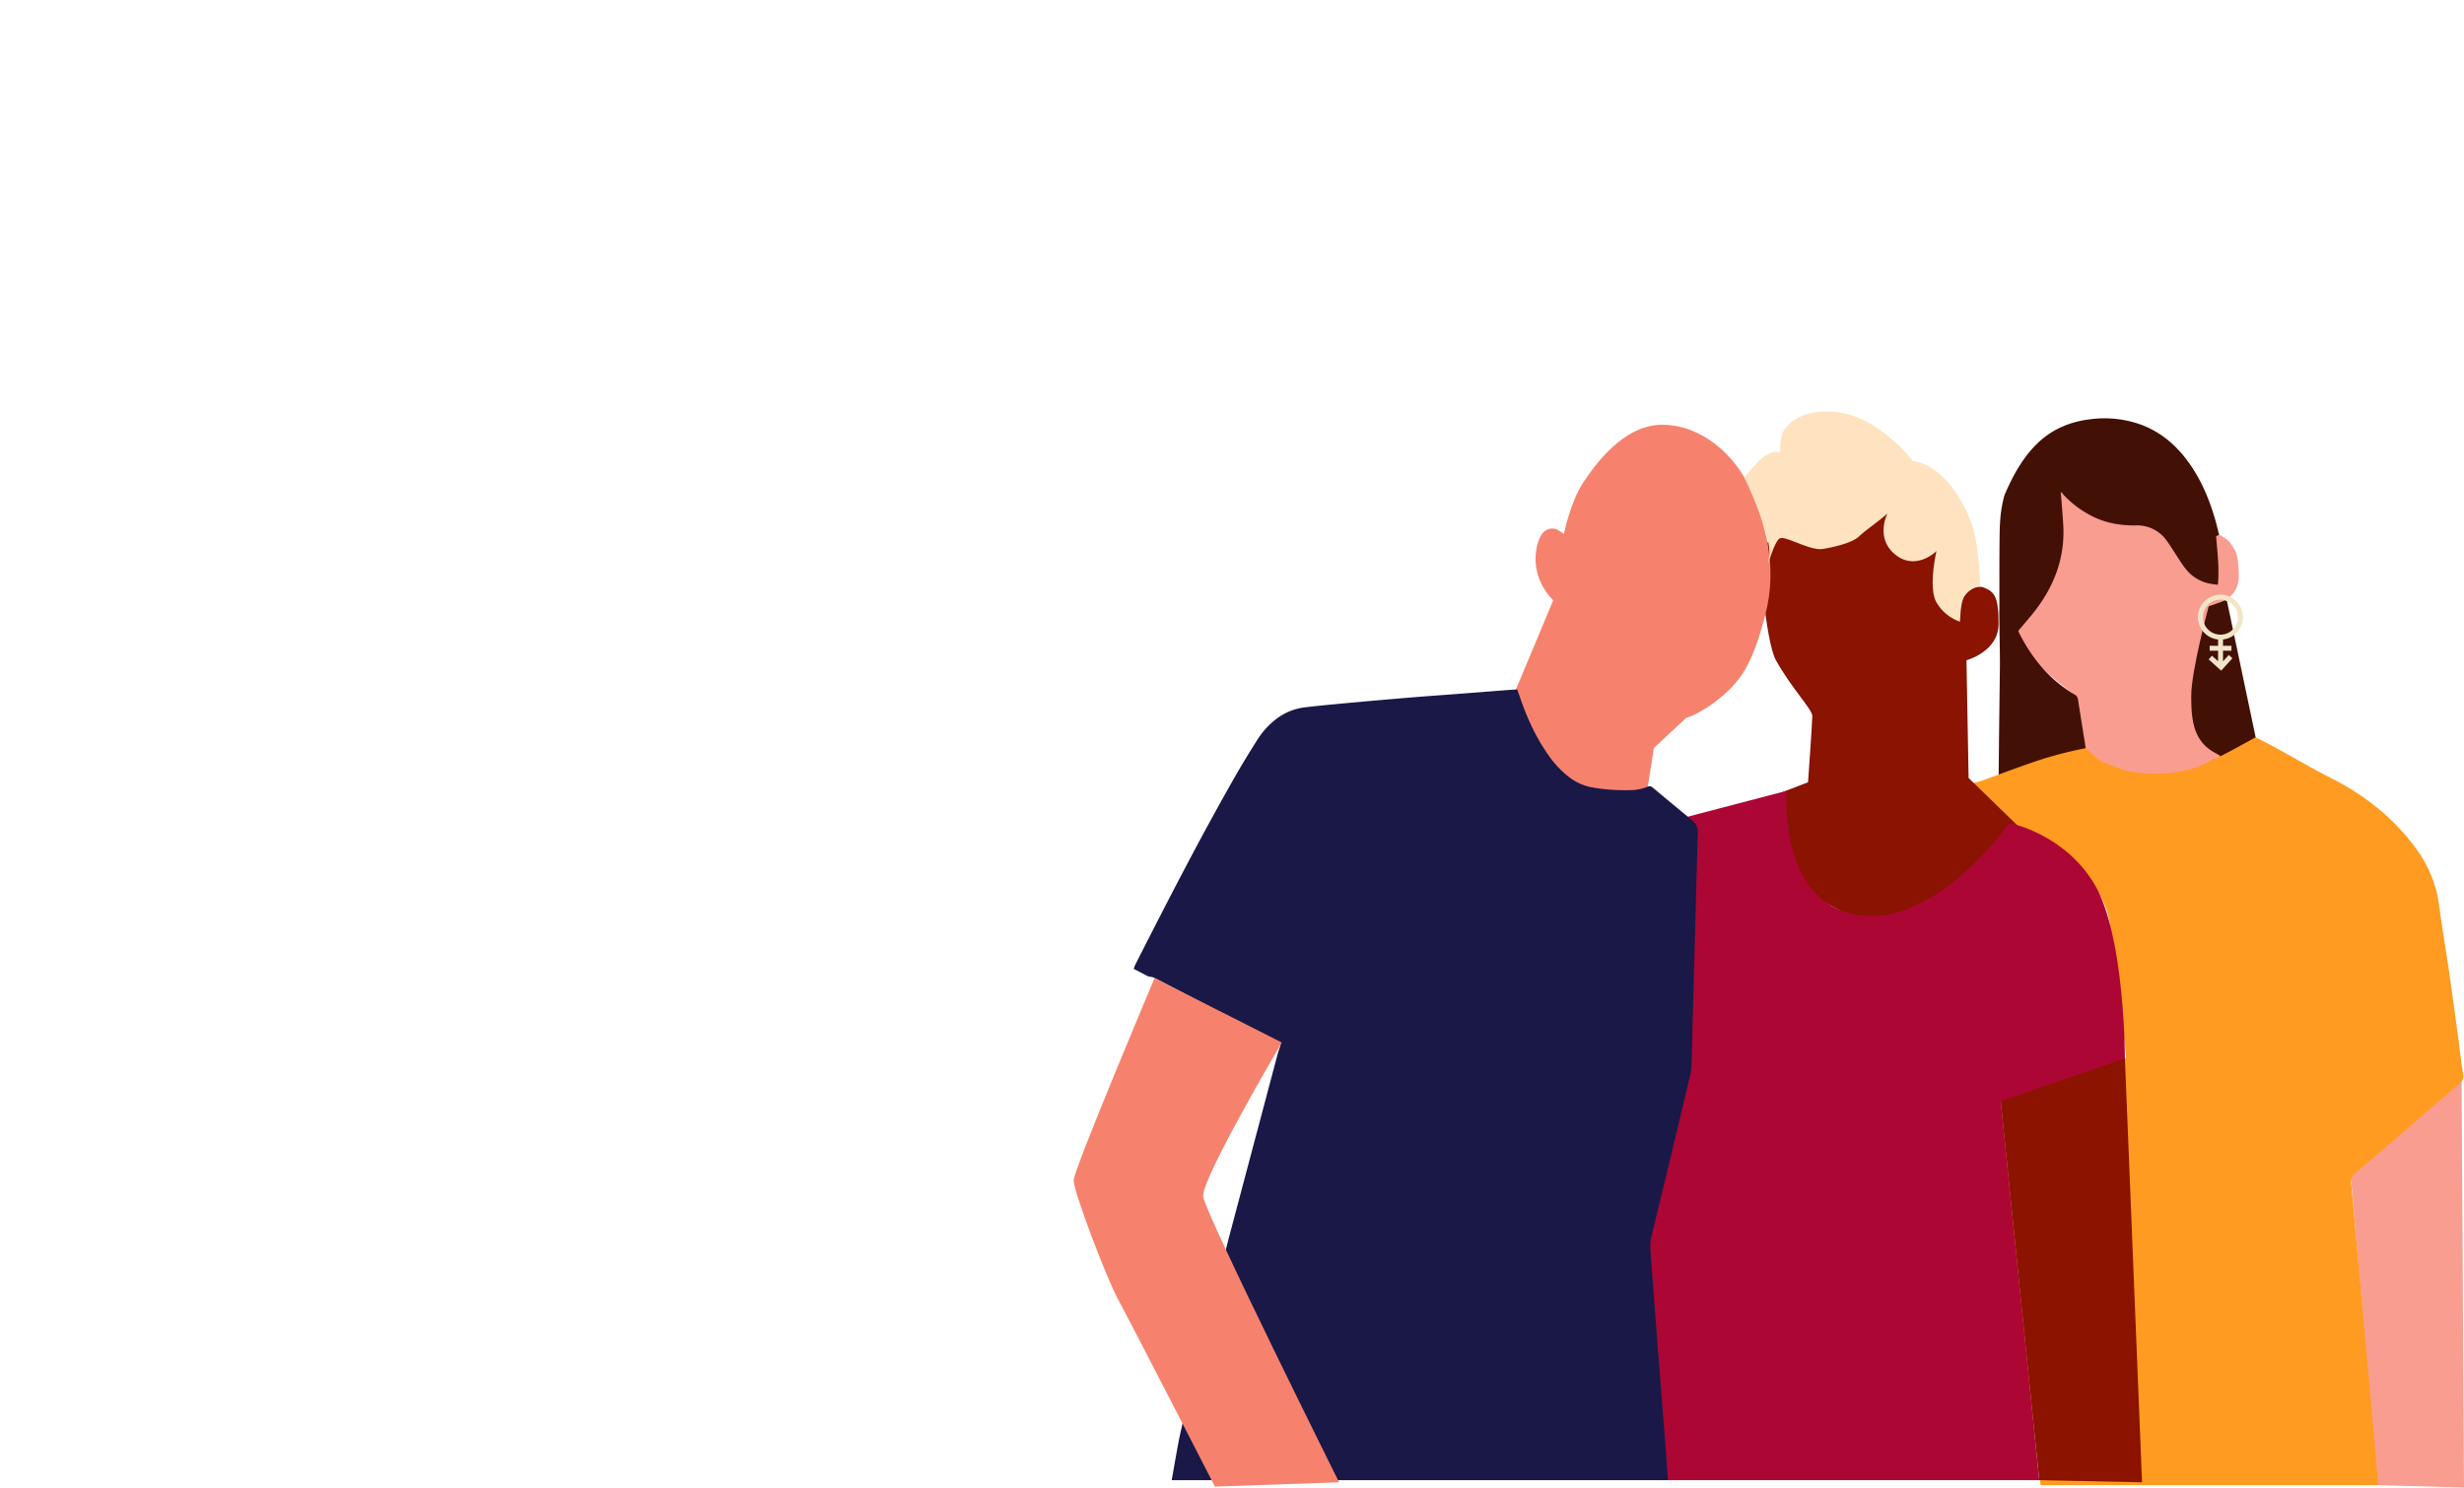 <svg xmlns="http://www.w3.org/2000/svg" xmlns:xlink="http://www.w3.org/1999/xlink" width="1730.468" height="1045.008" viewBox="0 0 1730.468 1045.008">
  <defs>
    <clipPath id="clip-path">
      <rect id="Rectangle_206" data-name="Rectangle 206" width="976.467" height="755.875" fill="none"/>
    </clipPath>
  </defs>
  <g id="Group_2396" data-name="Group 2396" transform="translate(-1232 -8518)">
    <g id="Group_2389" data-name="Group 2389" transform="translate(-6128 1921.665)">
      <rect id="unsosna-grafiken-final-21" width="1730" height="1045.008" transform="translate(7360 6596.335)" fill="none"/>
    </g>
    <g id="Group_2395" data-name="Group 2395" transform="translate(1986 8807)">
      <path id="Path_3415" data-name="Path 3415" d="M896.871,535.713,915.5,754.181l60.968,1.694-1.694-287.9Z" fill="#f99d91"/>
      <g id="Group_2394" data-name="Group 2394">
        <g id="Group_2393" data-name="Group 2393" clip-path="url(#clip-path)">
          <path id="Path_3416" data-name="Path 3416" d="M792.506,136.46s-6.778,39.161-8.044,46.573c-2.261,13.234-1.271,25.191,3.107,42.418,1.656,6.518,9.022,19.548,24.06,18.045s19.476-10.08,19.476-10.08l-20.98-99.692c-.472-3.615-17.619,2.736-17.619,2.736" fill="#431006"/>
          <path id="Path_3417" data-name="Path 3417" d="M798.01,83.536s11.679,4.746,14.4,8.891c4.022,6.139,5.5,7.2,5.928,22.44s-12.7,19.052-12.7,19.052l-8.468,2.964s-12.278,45.3-12.278,63.084,1.694,32.6,18.206,40.646-41.916,27.52-41.916,27.52l-57.58-17.359,5.5-15.242-5.928-36.411S665.066,173.294,662.1,151.7s25.4-107.117,25.4-107.117Z" fill="#f99d91"/>
          <path id="Path_3418" data-name="Path 3418" d="M650.563,177c0,.714-.808,61.955-.956,84.986,9.787-2.178,32.512-.1,42.1-3.008,9.831-2.98,9.542-17.518,19.548-19.548-.973-6.473-4.885-30.3-5.8-36.778a4.867,4.867,0,0,0-2.636-3.915c-17.458-10.266-29.71-25.235-38.755-43.072a13.674,13.674,0,0,1-.589-1.578c3.351-3.984,6.658-7.794,9.833-11.71,14.672-18.1,22.963-38.455,21.742-62.107-.279-5.394-.752-10.779-1.156-16.166-.173-2.314-.4-4.625-.6-6.937l.676-.418a12.042,12.042,0,0,0,1.189,1.764,72.025,72.025,0,0,0,21.716,15.839c9.229,4.276,18.942,5.867,29.072,5.707a25.337,25.337,0,0,1,21.737,10.727c2.073,2.792,3.851,5.8,5.778,8.7,2.324,3.5,4.482,7.128,7.036,10.454a28.59,28.59,0,0,0,19.023,11.3c1.238.184,2.484.308,4.074.5,1.139-11.759-.365-22.943-1.221-34.078l2.1-1.048c-.931-3.623-1.736-7.133-2.735-10.587-4.511-15.584-10.827-30.312-20.9-43.21-8.388-10.745-18.7-18.988-31.617-23.667a75.413,75.413,0,0,0-34.81-3.717c-14.686,1.693-27.639,7.138-38.194,17.634-10.054,10-16.628,22.261-22.22,35.109a20.255,20.255,0,0,0-.9,3.113c-2.062,8.093-2.629,16.386-2.749,24.667-.24,16.582-.144,33.169-.186,49.753,0,1.3,0,2.6,0,3.906-.245-.335.427,28.659.384,37.379" fill="#431006"/>
          <path id="Path_3419" data-name="Path 3419" d="M821.208,144.5a15.789,15.789,0,1,0-17.449,15.7v4.4h-5.915v3.455h5.915v7.414l-4.3-3.868-2.318,2.574,8.725,7.855.011-.012.062.056,7.893-8.69-2.563-2.329-4.051,4.459v-7.459h5.915V164.6h-5.915v-4.42A15.786,15.786,0,0,0,821.208,144.5m-28.072,0a12.283,12.283,0,1,1,12.283,12.283A12.283,12.283,0,0,1,793.136,144.5" fill="#f1e5c8"/>
          <path id="Path_3420" data-name="Path 3420" d="M975.877,465.72c-1.484-9.366-2.533-18.8-3.811-28.2-2.006-14.752-3.981-29.508-6.123-44.241-2.211-15.208-4.831-30.359-6.853-45.591a85.7,85.7,0,0,0-15.07-38.908c-15.906-22.468-36.758-39.086-61.228-51.392-17.064-8.582-32.64-18.455-49.731-26.982-.186-.093-2.837-1.4-3.007-1.5-9.282,5.238-25.189,13.865-28.571,15.037s-9.661,5.633-18.044,7.519c-10.319,2.321-15.038,3.007-25.564,3.007-7.6,0-18.566-1.413-25.563-4.511-4.663-2.064-11.461-3.848-15.037-7.518-.94-.965-5.647-4.783-6.015-6.015a295.048,295.048,0,0,0-29.041,7.2c-10.44,3.117-43.137,15.358-43.137,15.358-.615.257-14.381,4.251-15.038,4.511,1.04,11.062,28.307,16.3,33.707,25.756a12,12,0,0,1,.948-.952l1.435.684a332.5,332.5,0,0,1,43.3,29.857,69.6,69.6,0,0,1,19.808,25.777,54.728,54.728,0,0,1,4.083,12.63c1.571,8.986,2.634,18.066,3.746,27.125,2.167,17.646,4.23,35.3,6.323,52.957.566,4.771,1.143,9.543,1.609,14.325.27,2.768.079,2.928-2.537,3.958-.447.175-.9.341-1.351.5q-41.079,14.619-82.156,29.242c-1.337.476-2.638,1.052-4.077,1.63a17.98,17.98,0,0,0,.009,1.9q1.512,13.43,3.052,26.856,2.368,20.768,4.737,41.537,2.334,20.591,4.639,41.184,2.373,20.95,4.771,41.9,2.361,20.769,4.715,41.538,2.331,20.592,4.658,41.184c1.191,10.381,2.438,20.757,3.66,31.134H915.828c.028-1.317.168-2.644.064-3.951-.449-5.626-.972-11.247-1.464-16.87q-1.552-17.769-3.108-35.539-2.034-22.789-4.117-45.578c-1.064-11.844-2.094-23.691-3.162-35.535s-2.169-23.681-3.245-35.522c-1.164-12.8-2.237-25.606-3.528-38.392-.329-3.257.309-5.572,2.948-7.824,19.109-16.307,38.079-32.779,57.094-49.2q8.188-7.071,16.387-14.131a5.778,5.778,0,0,0,2.18-5.951" fill="#ff9b21"/>
          <path id="Path_3421" data-name="Path 3421" d="M666.266,294.1l-37.711-36.627-1.5-82.7s22.556-6.015,22.556-25.564-3.007-22.555-10.526-25.563c-4.415-1.766-10.526,1.5-13.533,6.015S622.54,147.7,622.54,147.7l-7.518-54.134L596.977,78.532,565.4,57.48,509.761,75.524l-28.57,21.052s4.511,64.66,12.029,78.194c10.783,19.408,25.564,34.585,25.564,39.1,0,4.756-3.008,46.616-3.008,46.616l-21.4,8.216,1.857,59.451,87.216,46.616Z" fill="#8a1301"/>
          <path id="Path_3422" data-name="Path 3422" d="M309.766,197.325l27.067-64.66S321.8,119.132,324.8,98.079,339.84,83.042,339.84,83.042l4.512,3.008s4.511-22.556,13.533-36.09,28.571-40.6,55.638-40.6,51.126,21.052,61.652,45.112,19.549,54.134,10.526,88.719-17.293,47.367-35.337,60.9c-12.03,9.022-20.3,11.278-20.3,11.278l-22.556,21.052L403,264.992s-37.593,10.526-57.142-7.518-33.082-51.127-36.089-60.149" fill="#f6826e"/>
          <path id="Path_3423" data-name="Path 3423" d="M750.356,752.2l-12.03-297.737L699.23,430.4l-48.12,54.134,27.067,266.158Z" fill="#8b1300"/>
          <path id="Path_3424" data-name="Path 3424" d="M403,292.06,500.739,266.5s-6.015,78.193,49.623,87.216,106.764-64.66,106.764-64.66,39.1,7.518,60.149,43.607,21.052,121.8,21.052,121.8l-87.216,30.074L678.178,750.7H417.451L353.374,646.938Z" fill="#ac0634"/>
          <path id="Path_3425" data-name="Path 3425" d="M187.963,750.694H417.451q-1.559-20.3-3.117-40.61-2.378-30.721-4.766-61.446-2.13-27.672-4.2-55.35c-.343-4.649-.684-9.235.461-13.942q13.761-56.556,27.2-113.191a29.244,29.244,0,0,0,.835-5.682c.3-8.166.483-16.336.706-24.505q.7-25.587,1.394-51.175c.783-29.432,1.485-58.868,2.418-88.3.122-3.875-.933-6.746-3.816-9.134q-14.018-11.612-28.007-23.258a3.1,3.1,0,0,0-3.629-.428,32.586,32.586,0,0,1-11.949,2.347,135.6,135.6,0,0,1-25.5-1.7,37.867,37.867,0,0,1-17.4-7.384,69.153,69.153,0,0,1-14.538-15.419c-9.263-13.068-15.664-27.528-20.714-42.643-.406-1.216-.881-2.409-1.319-3.6-2.622.164-4.9.277-7.174.454-11.022.851-22.042,1.733-33.065,2.578-10.664.819-21.335,1.552-31.994,2.422q-19.4,1.582-38.787,3.346c-12.68,1.166-25.367,2.294-38.014,3.766a41.037,41.037,0,0,0-21.279,9.073,55.812,55.812,0,0,0-12.158,13.7c-5.195,8.226-10.316,16.511-15.145,24.956-24.936,43.616-47.862,88.3-70.6,133.082-.418.824-.687,1.724-1.141,2.884,3.442,1.784,6.722,3.492,10.013,5.179a4.775,4.775,0,0,0,1.024.259,16.356,16.356,0,0,1,3.683.946q43.129,22.57,86.2,45.246c.913.48,1.753,1.1,2.381,1.5-.931,2.966-1.852,5.549-2.553,8.191q-17.152,64.593-34.3,129.186L76.908,709.118c-1.164,5.283-2.313,9.934-3.2,14.636-1.687,8.965-3.223,17.958-4.821,26.94H187.963Z" fill="#191847"/>
          <path id="Path_3426" data-name="Path 3426" d="M56.84,398.048S0,532.655,0,540.174s22.555,67.667,31.578,84.208S99.245,755.206,99.245,755.206l87.216-3.008S92.478,563.481,90.975,551.452s55.244-108.176,55.244-108.176Z" fill="#f6826e"/>
          <path id="Path_3427" data-name="Path 3427" d="M589.458,34.924S565.4,3.346,535.324.338s-37.593,15.038-37.593,15.038-1.5,6.015-1.5,9.022v4.511s-6.015-3.007-15.037,6.015S471.225,46.7,471.225,46.7s19.96,41.505,17.218,55.464,3.273-11.6,7.784-13.108,21.052,9.022,30.075,7.519,21.052-4.512,25.563-9.023,22.556-16.541,22.556-19.548-13.534,18.045,1.5,31.578S606,98.08,606,98.08s-6.015,25.564,0,36.09A30.666,30.666,0,0,0,622.54,147.7s-1.917-13.765,5.056-20.416,9.032-4.234,9.032-4.234-.555-26.476-5.066-41.514-19.548-43.608-42.1-46.615" fill="#ffe2bf"/>
        </g>
      </g>
    </g>
  </g>
</svg>
